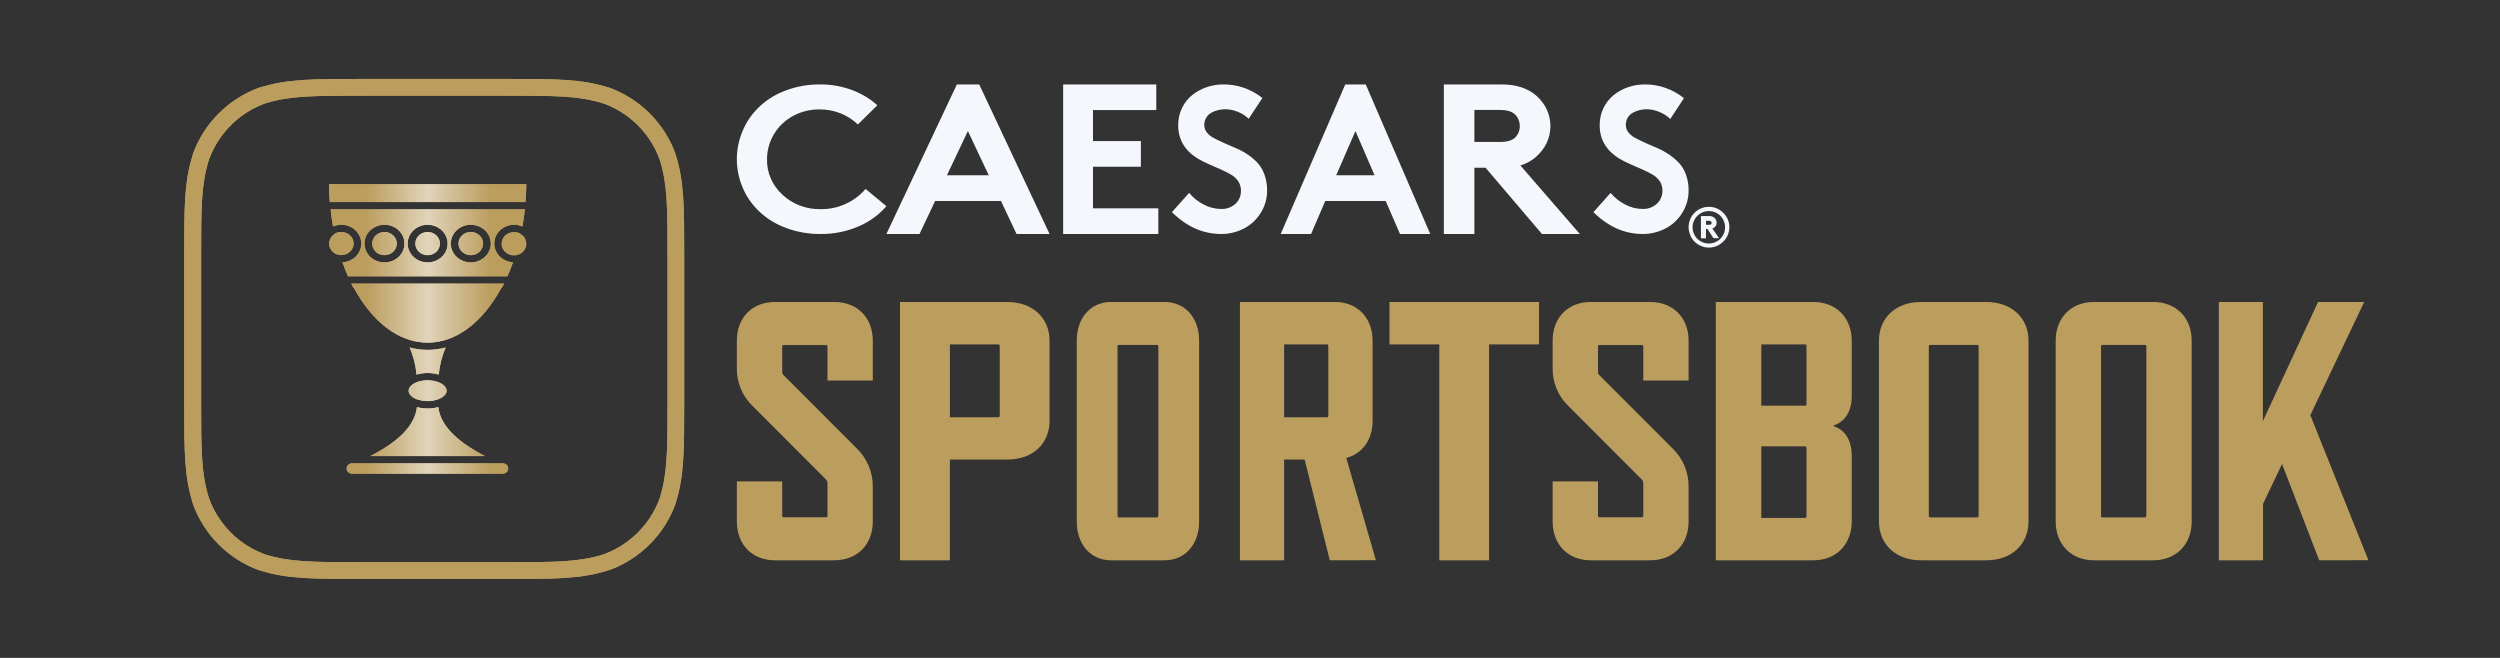 <svg width="190" height="50" viewBox="0 0 190 50" fill="none" xmlns="http://www.w3.org/2000/svg">
<rect x="0" y="0" width="190" height="50" fill="#333333" stroke="none"/>
<path d="M38.564 44H27.441C23.691 44 21.809 44 19.733 43.344H19.706C18.546 42.924 17.493 42.254 16.621 41.382C15.749 40.51 15.079 39.458 14.659 38.298V38.273C14 36.193 14 34.312 14 30.569V19.436C14 15.688 14 13.807 14.659 11.731V11.707C15.079 10.547 15.749 9.494 16.622 8.622C17.494 7.75 18.547 7.08 19.706 6.659H19.733C21.812 6 23.694 6 27.441 6H38.564C42.313 6 44.196 6 46.272 6.659H46.297C47.456 7.08 48.509 7.75 49.381 8.622C50.253 9.494 50.923 10.547 51.344 11.707V11.731C52 13.812 52 15.693 52 19.436V30.554C52 34.302 52 36.183 51.344 38.259V38.283C50.923 39.443 50.253 40.495 49.381 41.367C48.509 42.239 47.456 42.909 46.297 43.329H46.272C44.196 44 42.313 44 38.564 44ZM20.131 42.131C22.018 42.725 23.833 42.725 27.441 42.725H38.564C42.174 42.725 43.989 42.725 45.876 42.131C46.854 41.774 47.742 41.208 48.478 40.472C49.214 39.736 49.781 38.848 50.138 37.871C50.732 35.984 50.732 34.17 50.732 30.561V19.436C50.732 15.828 50.732 14.013 50.138 12.127C49.781 11.149 49.215 10.26 48.478 9.524C47.741 8.788 46.852 8.223 45.874 7.867C43.989 7.273 42.174 7.273 38.564 7.273H27.441C23.833 7.273 22.018 7.273 20.131 7.867C19.155 8.225 18.27 8.791 17.536 9.527C16.802 10.263 16.237 11.15 15.882 12.127C15.288 14.013 15.288 15.828 15.288 19.436V30.554C15.288 34.163 15.288 35.977 15.882 37.863C16.236 38.841 16.8 39.73 17.534 40.467C18.268 41.204 19.155 41.772 20.131 42.131V42.131Z" fill="#BB9D5E"/>
<path d="M31.71 30.36C31.317 30.216 31.054 29.971 31.054 29.698C31.054 29.425 31.317 29.187 31.694 29.04C31.804 29 31.918 28.969 32.034 28.949L32.118 28.934C32.244 28.912 32.372 28.9 32.5 28.899C32.629 28.9 32.758 28.912 32.885 28.934L32.969 28.949C33.53 29.058 33.946 29.355 33.946 29.693C33.946 30.03 33.525 30.333 32.961 30.437L32.877 30.452C32.752 30.473 32.626 30.484 32.5 30.484V30.484C32.374 30.484 32.248 30.473 32.123 30.452C32.096 30.448 32.069 30.443 32.042 30.437C31.929 30.417 31.817 30.388 31.71 30.35V30.36ZM31.13 26.406C31.416 27.065 31.593 27.761 31.657 28.47C32.207 28.308 32.796 28.308 33.346 28.47C33.408 27.761 33.586 27.064 33.873 26.406C32.977 26.654 32.025 26.654 31.13 26.406V26.406ZM32.5 26.041C34.729 26.041 36.733 24.426 38.108 21.871H38.143C38.198 21.767 38.253 21.663 38.306 21.554H26.694C26.749 21.663 26.802 21.767 26.857 21.871H26.892C28.267 24.426 30.271 26.041 32.5 26.041ZM39.937 15.357C39.971 14.91 39.995 14.459 40 14H25C25 14.459 25.029 14.91 25.063 15.357H39.937ZM35.78 17.632C35.532 17.632 35.294 17.724 35.118 17.89C34.943 18.055 34.845 18.279 34.845 18.512C34.845 18.746 34.943 18.97 35.118 19.135C35.294 19.3 35.532 19.393 35.78 19.393V19.393C36.028 19.393 36.266 19.3 36.441 19.135C36.616 18.97 36.715 18.746 36.715 18.512C36.715 18.279 36.616 18.055 36.441 17.89C36.266 17.724 36.028 17.632 35.78 17.632V17.632ZM26.878 18.512C26.878 18.28 26.78 18.058 26.606 17.893C26.433 17.728 26.197 17.634 25.951 17.632V17.632C25.894 17.632 25.836 17.637 25.78 17.647H25.73C25.692 17.655 25.655 17.666 25.619 17.679L25.566 17.699C25.527 17.716 25.49 17.736 25.453 17.756C25.442 17.767 25.433 17.778 25.424 17.791C25.267 17.891 25.146 18.034 25.078 18.201C25.009 18.368 24.997 18.551 25.043 18.724C25.088 18.898 25.189 19.055 25.331 19.173C25.474 19.291 25.652 19.365 25.84 19.386C25.877 19.388 25.914 19.388 25.951 19.386V19.386C26.196 19.383 26.43 19.29 26.604 19.127C26.777 18.964 26.876 18.743 26.878 18.512V18.512ZM33.311 30.938C32.782 31.084 32.218 31.084 31.689 30.938C31.536 32.29 30.371 33.518 28.145 34.659H36.855C34.644 33.518 33.467 32.29 33.311 30.938ZM38.209 35.212H26.794C26.736 35.208 26.678 35.215 26.624 35.233C26.569 35.251 26.519 35.279 26.477 35.316C26.434 35.353 26.4 35.398 26.377 35.447C26.354 35.497 26.342 35.551 26.342 35.606C26.342 35.66 26.354 35.714 26.377 35.764C26.4 35.814 26.434 35.858 26.477 35.895C26.519 35.932 26.569 35.961 26.624 35.978C26.678 35.996 26.736 36.003 26.794 35.999H38.209C38.319 35.998 38.425 35.957 38.504 35.885C38.581 35.81 38.624 35.71 38.624 35.606C38.624 35.501 38.581 35.401 38.504 35.327C38.425 35.253 38.319 35.211 38.209 35.21V35.212ZM32.5 17.632C32.252 17.632 32.014 17.724 31.839 17.89C31.663 18.055 31.565 18.279 31.565 18.512C31.565 18.746 31.663 18.97 31.839 19.135C32.014 19.3 32.252 19.393 32.5 19.393V19.393C32.748 19.393 32.986 19.3 33.161 19.135C33.337 18.97 33.435 18.746 33.435 18.512C33.435 18.279 33.337 18.055 33.161 17.89C32.986 17.724 32.748 17.632 32.5 17.632V17.632ZM39.555 17.768C39.518 17.747 39.48 17.728 39.441 17.711L39.389 17.691C39.354 17.678 39.318 17.667 39.281 17.659H39.228C39.173 17.649 39.116 17.644 39.059 17.644V17.644C38.812 17.644 38.574 17.737 38.398 17.902C38.223 18.067 38.124 18.291 38.124 18.525C38.124 18.758 38.223 18.982 38.398 19.148C38.574 19.313 38.812 19.405 39.059 19.405C39.263 19.406 39.461 19.345 39.623 19.23C39.786 19.115 39.904 18.953 39.96 18.77C40.016 18.586 40.007 18.389 39.934 18.211C39.861 18.032 39.728 17.881 39.555 17.781V17.768ZM38.986 19.936C38.854 20.303 38.722 20.661 38.564 21.003H26.446C26.296 20.661 26.157 20.303 26.027 19.936C26.42 19.915 26.789 19.75 27.056 19.477C27.322 19.204 27.466 18.845 27.456 18.474C27.446 18.103 27.283 17.751 27.003 17.491C26.722 17.231 26.345 17.084 25.951 17.081C25.73 17.081 25.511 17.128 25.311 17.218C25.235 16.788 25.171 16.354 25.124 15.908H39.892C39.845 16.354 39.781 16.788 39.705 17.218C39.506 17.128 39.288 17.081 39.067 17.081C38.674 17.084 38.297 17.232 38.017 17.492C37.737 17.752 37.575 18.105 37.565 18.475C37.555 18.846 37.699 19.205 37.966 19.478C38.232 19.75 38.601 19.915 38.994 19.936H38.986ZM30.74 18.512C30.74 18.229 30.651 17.953 30.484 17.717C30.317 17.482 30.08 17.298 29.802 17.19C29.524 17.082 29.218 17.053 28.924 17.108C28.629 17.164 28.358 17.3 28.145 17.5C27.933 17.7 27.788 17.956 27.729 18.233C27.671 18.511 27.701 18.799 27.816 19.06C27.931 19.322 28.126 19.545 28.376 19.703C28.626 19.86 28.92 19.944 29.22 19.944C29.623 19.944 30.01 19.793 30.295 19.524C30.58 19.256 30.74 18.892 30.74 18.512V18.512ZM34.02 18.512C34.02 18.229 33.931 17.953 33.764 17.717C33.597 17.482 33.359 17.298 33.082 17.19C32.804 17.082 32.498 17.053 32.203 17.108C31.909 17.164 31.638 17.3 31.425 17.5C31.213 17.7 31.068 17.956 31.009 18.233C30.951 18.511 30.981 18.799 31.096 19.06C31.211 19.322 31.406 19.545 31.655 19.703C31.905 19.86 32.199 19.944 32.5 19.944C32.903 19.943 33.289 19.792 33.574 19.524C33.859 19.256 34.019 18.892 34.02 18.512V18.512ZM37.3 18.512C37.3 18.229 37.211 17.953 37.044 17.717C36.877 17.482 36.639 17.298 36.361 17.19C36.084 17.082 35.778 17.053 35.483 17.108C35.188 17.164 34.917 17.3 34.705 17.5C34.492 17.7 34.348 17.956 34.289 18.233C34.23 18.511 34.26 18.799 34.376 19.06C34.49 19.322 34.685 19.545 34.935 19.703C35.185 19.86 35.479 19.944 35.78 19.944C36.183 19.943 36.569 19.792 36.854 19.524C37.139 19.256 37.299 18.892 37.3 18.512V18.512ZM29.22 17.632C28.972 17.632 28.734 17.724 28.559 17.89C28.384 18.055 28.285 18.279 28.285 18.512C28.285 18.746 28.384 18.97 28.559 19.135C28.734 19.3 28.972 19.393 29.22 19.393V19.393C29.468 19.393 29.706 19.3 29.881 19.135C30.057 18.97 30.155 18.746 30.155 18.512C30.155 18.279 30.057 18.055 29.881 17.89C29.706 17.724 29.468 17.632 29.22 17.632V17.632Z" fill="url(#paint0_linear_2436_16036)"/>
<path d="M38.564 44H27.441C23.691 44 21.809 44 19.733 43.344H19.706C18.546 42.924 17.493 42.254 16.621 41.382C15.749 40.51 15.079 39.458 14.659 38.298V38.273C14 36.193 14 34.312 14 30.569V19.436C14 15.688 14 13.807 14.659 11.731V11.707C15.079 10.547 15.749 9.494 16.622 8.622C17.494 7.75 18.547 7.08 19.706 6.659H19.733C21.812 6 23.694 6 27.441 6H38.564C42.313 6 44.196 6 46.272 6.659H46.297C47.456 7.08 48.509 7.75 49.381 8.622C50.253 9.494 50.923 10.547 51.344 11.707V11.731C52 13.812 52 15.693 52 19.436V30.554C52 34.302 52 36.183 51.344 38.259V38.283C50.923 39.443 50.253 40.495 49.381 41.367C48.509 42.239 47.456 42.909 46.297 43.329H46.272C44.196 44 42.313 44 38.564 44ZM20.131 42.131C22.018 42.725 23.833 42.725 27.441 42.725H38.564C42.174 42.725 43.989 42.725 45.876 42.131C46.854 41.774 47.742 41.208 48.478 40.472C49.214 39.736 49.781 38.848 50.138 37.871C50.732 35.984 50.732 34.17 50.732 30.561V19.436C50.732 15.828 50.732 14.013 50.138 12.127C49.781 11.149 49.215 10.26 48.478 9.524C47.741 8.788 46.852 8.223 45.874 7.867C43.989 7.273 42.174 7.273 38.564 7.273H27.441C23.833 7.273 22.018 7.273 20.131 7.867C19.155 8.225 18.27 8.791 17.536 9.527C16.802 10.263 16.237 11.15 15.882 12.127C15.288 14.013 15.288 15.828 15.288 19.436V30.554C15.288 34.163 15.288 35.977 15.882 37.863C16.236 38.841 16.8 39.73 17.534 40.467C18.268 41.204 19.155 41.772 20.131 42.131V42.131Z" fill="#BB9D5E"/>
<path d="M31.71 30.36C31.317 30.216 31.054 29.971 31.054 29.698C31.054 29.425 31.317 29.187 31.694 29.04C31.804 29 31.918 28.969 32.034 28.949L32.118 28.934C32.244 28.912 32.372 28.9 32.5 28.899C32.629 28.9 32.758 28.912 32.885 28.934L32.969 28.949C33.53 29.058 33.946 29.355 33.946 29.693C33.946 30.03 33.525 30.333 32.961 30.437L32.877 30.452C32.752 30.473 32.626 30.484 32.5 30.484V30.484C32.374 30.484 32.248 30.473 32.123 30.452C32.096 30.448 32.069 30.443 32.042 30.437C31.929 30.417 31.817 30.388 31.71 30.35V30.36ZM31.13 26.406C31.416 27.065 31.593 27.761 31.657 28.47C32.207 28.308 32.796 28.308 33.346 28.47C33.408 27.761 33.586 27.064 33.873 26.406C32.977 26.654 32.025 26.654 31.13 26.406V26.406ZM32.5 26.041C34.729 26.041 36.733 24.426 38.108 21.871H38.143C38.198 21.767 38.253 21.663 38.306 21.554H26.694C26.749 21.663 26.802 21.767 26.857 21.871H26.892C28.267 24.426 30.271 26.041 32.5 26.041ZM39.937 15.357C39.971 14.91 39.995 14.459 40 14H25C25 14.459 25.029 14.91 25.063 15.357H39.937ZM35.78 17.632C35.532 17.632 35.294 17.724 35.118 17.89C34.943 18.055 34.845 18.279 34.845 18.512C34.845 18.746 34.943 18.97 35.118 19.135C35.294 19.3 35.532 19.393 35.78 19.393V19.393C36.028 19.393 36.266 19.3 36.441 19.135C36.616 18.97 36.715 18.746 36.715 18.512C36.715 18.279 36.616 18.055 36.441 17.89C36.266 17.724 36.028 17.632 35.78 17.632V17.632ZM26.878 18.512C26.878 18.28 26.78 18.058 26.606 17.893C26.433 17.728 26.197 17.634 25.951 17.632V17.632C25.894 17.632 25.836 17.637 25.78 17.647H25.73C25.692 17.655 25.655 17.666 25.619 17.679L25.566 17.699C25.527 17.716 25.49 17.736 25.453 17.756C25.442 17.767 25.433 17.778 25.424 17.791C25.267 17.891 25.146 18.034 25.078 18.201C25.009 18.368 24.997 18.551 25.043 18.724C25.088 18.898 25.189 19.055 25.331 19.173C25.474 19.291 25.652 19.365 25.84 19.386C25.877 19.388 25.914 19.388 25.951 19.386V19.386C26.196 19.383 26.43 19.29 26.604 19.127C26.777 18.964 26.876 18.743 26.878 18.512V18.512ZM33.311 30.938C32.782 31.084 32.218 31.084 31.689 30.938C31.536 32.29 30.371 33.518 28.145 34.659H36.855C34.644 33.518 33.467 32.29 33.311 30.938ZM38.209 35.212H26.794C26.736 35.208 26.678 35.215 26.624 35.233C26.569 35.251 26.519 35.279 26.477 35.316C26.434 35.353 26.4 35.398 26.377 35.447C26.354 35.497 26.342 35.551 26.342 35.606C26.342 35.66 26.354 35.714 26.377 35.764C26.4 35.814 26.434 35.858 26.477 35.895C26.519 35.932 26.569 35.961 26.624 35.978C26.678 35.996 26.736 36.003 26.794 35.999H38.209C38.319 35.998 38.425 35.957 38.504 35.885C38.581 35.81 38.624 35.71 38.624 35.606C38.624 35.501 38.581 35.401 38.504 35.327C38.425 35.253 38.319 35.211 38.209 35.21V35.212ZM32.5 17.632C32.252 17.632 32.014 17.724 31.839 17.89C31.663 18.055 31.565 18.279 31.565 18.512C31.565 18.746 31.663 18.97 31.839 19.135C32.014 19.3 32.252 19.393 32.5 19.393V19.393C32.748 19.393 32.986 19.3 33.161 19.135C33.337 18.97 33.435 18.746 33.435 18.512C33.435 18.279 33.337 18.055 33.161 17.89C32.986 17.724 32.748 17.632 32.5 17.632V17.632ZM39.555 17.768C39.518 17.747 39.48 17.728 39.441 17.711L39.389 17.691C39.354 17.678 39.318 17.667 39.281 17.659H39.228C39.173 17.649 39.116 17.644 39.059 17.644V17.644C38.812 17.644 38.574 17.737 38.398 17.902C38.223 18.067 38.124 18.291 38.124 18.525C38.124 18.758 38.223 18.982 38.398 19.148C38.574 19.313 38.812 19.405 39.059 19.405C39.263 19.406 39.461 19.345 39.623 19.23C39.786 19.115 39.904 18.953 39.96 18.77C40.016 18.586 40.007 18.389 39.934 18.211C39.861 18.032 39.728 17.881 39.555 17.781V17.768ZM38.986 19.936C38.854 20.303 38.722 20.661 38.564 21.003H26.446C26.296 20.661 26.157 20.303 26.027 19.936C26.42 19.915 26.789 19.75 27.056 19.477C27.322 19.204 27.466 18.845 27.456 18.474C27.446 18.103 27.283 17.751 27.003 17.491C26.722 17.231 26.345 17.084 25.951 17.081C25.73 17.081 25.511 17.128 25.311 17.218C25.235 16.788 25.171 16.354 25.124 15.908H39.892C39.845 16.354 39.781 16.788 39.705 17.218C39.506 17.128 39.288 17.081 39.067 17.081C38.674 17.084 38.297 17.232 38.017 17.492C37.737 17.752 37.575 18.105 37.565 18.475C37.555 18.846 37.699 19.205 37.966 19.478C38.232 19.75 38.601 19.915 38.994 19.936H38.986ZM30.74 18.512C30.74 18.229 30.651 17.953 30.484 17.717C30.317 17.482 30.08 17.298 29.802 17.19C29.524 17.082 29.218 17.053 28.924 17.108C28.629 17.164 28.358 17.3 28.145 17.5C27.933 17.7 27.788 17.956 27.729 18.233C27.671 18.511 27.701 18.799 27.816 19.06C27.931 19.322 28.126 19.545 28.376 19.703C28.626 19.86 28.92 19.944 29.22 19.944C29.623 19.944 30.01 19.793 30.295 19.524C30.58 19.256 30.74 18.892 30.74 18.512V18.512ZM34.02 18.512C34.02 18.229 33.931 17.953 33.764 17.717C33.597 17.482 33.359 17.298 33.082 17.19C32.804 17.082 32.498 17.053 32.203 17.108C31.909 17.164 31.638 17.3 31.425 17.5C31.213 17.7 31.068 17.956 31.009 18.233C30.951 18.511 30.981 18.799 31.096 19.06C31.211 19.322 31.406 19.545 31.655 19.703C31.905 19.86 32.199 19.944 32.5 19.944C32.903 19.943 33.289 19.792 33.574 19.524C33.859 19.256 34.019 18.892 34.02 18.512V18.512ZM37.3 18.512C37.3 18.229 37.211 17.953 37.044 17.717C36.877 17.482 36.639 17.298 36.361 17.19C36.084 17.082 35.778 17.053 35.483 17.108C35.188 17.164 34.917 17.3 34.705 17.5C34.492 17.7 34.348 17.956 34.289 18.233C34.23 18.511 34.26 18.799 34.376 19.06C34.49 19.322 34.685 19.545 34.935 19.703C35.185 19.86 35.479 19.944 35.78 19.944C36.183 19.943 36.569 19.792 36.854 19.524C37.139 19.256 37.299 18.892 37.3 18.512V18.512ZM29.22 17.632C28.972 17.632 28.734 17.724 28.559 17.89C28.384 18.055 28.285 18.279 28.285 18.512C28.285 18.746 28.384 18.97 28.559 19.135C28.734 19.3 28.972 19.393 29.22 19.393V19.393C29.468 19.393 29.706 19.3 29.881 19.135C30.057 18.97 30.155 18.746 30.155 18.512C30.155 18.279 30.057 18.055 29.881 17.89C29.706 17.724 29.468 17.632 29.22 17.632V17.632Z" fill="url(#paint1_linear_2436_16036)"/>
<path fill-rule="evenodd" clip-rule="evenodd" d="M57.215 30.873L62.779 36.444C62.843 36.513 62.882 36.602 62.889 36.696V39.202C62.888 39.231 62.876 39.259 62.855 39.279C62.835 39.3 62.808 39.312 62.779 39.313H59.555C59.541 39.314 59.526 39.312 59.512 39.307C59.498 39.302 59.486 39.294 59.476 39.283C59.465 39.273 59.458 39.26 59.453 39.246C59.448 39.232 59.446 39.217 59.448 39.202V36.584H56.001V39.632C56.001 41.385 57.159 42.583 58.895 42.583H63.414C65.15 42.583 66.333 41.385 66.333 39.632V37.011C66.341 36.466 66.237 35.925 66.028 35.421C65.82 34.918 65.511 34.463 65.122 34.086L59.555 28.517C59.518 28.485 59.489 28.445 59.47 28.4C59.452 28.355 59.444 28.306 59.448 28.258V26.334C59.448 26.251 59.473 26.223 59.555 26.223H62.779C62.794 26.221 62.809 26.223 62.823 26.228C62.837 26.233 62.85 26.241 62.86 26.252C62.871 26.262 62.879 26.275 62.884 26.29C62.889 26.304 62.891 26.319 62.889 26.334V28.923H66.333V25.876C66.333 24.149 65.15 22.95 63.414 22.95H58.895C57.159 22.95 56.001 24.149 56.001 25.876V27.947C55.987 28.494 56.089 29.037 56.298 29.541C56.507 30.046 56.82 30.5 57.215 30.873ZM72.19 34.926H76.555C78.496 34.926 79.767 33.722 79.767 31.973V25.896C79.767 24.154 78.465 22.95 76.555 22.95H68.4V42.583H72.19V34.926ZM72.193 26.175H75.856C75.872 26.173 75.889 26.175 75.904 26.18C75.92 26.185 75.934 26.193 75.946 26.204C75.958 26.215 75.967 26.228 75.973 26.242C75.979 26.256 75.981 26.272 75.98 26.287V31.6C75.981 31.615 75.979 31.631 75.973 31.645C75.967 31.659 75.958 31.672 75.946 31.683C75.934 31.694 75.92 31.702 75.904 31.707C75.889 31.712 75.872 31.714 75.856 31.712H72.193V26.175ZM88.504 42.583H84.438C82.9 42.583 81.833 41.383 81.833 39.629V25.879C81.833 24.15 82.9 22.95 84.438 22.95H88.504C90.066 22.95 91.133 24.15 91.133 25.879V39.629C91.133 41.383 90.066 42.583 88.504 42.583ZM87.934 26.213H85.032C84.959 26.213 84.933 26.242 84.933 26.325V39.209C84.932 39.224 84.933 39.239 84.938 39.253C84.942 39.267 84.95 39.28 84.959 39.291C84.969 39.302 84.98 39.31 84.993 39.315C85.005 39.32 85.019 39.322 85.032 39.32H87.934C87.96 39.318 87.984 39.306 88.002 39.285C88.021 39.265 88.032 39.238 88.033 39.209V26.325C88.034 26.31 88.032 26.295 88.028 26.281C88.023 26.267 88.016 26.254 88.007 26.243C87.997 26.233 87.986 26.224 87.973 26.219C87.961 26.214 87.948 26.212 87.934 26.213ZM99.154 34.926L101.063 42.583L104.567 42.575L102.318 34.807C103.567 34.47 104.317 33.404 104.317 31.973V25.896C104.317 24.154 103.16 22.95 101.468 22.95H94.233V42.583H97.594V34.926H99.154ZM100.843 31.712H97.594V26.175H100.843C100.858 26.173 100.872 26.175 100.886 26.18C100.9 26.185 100.912 26.193 100.923 26.204C100.933 26.215 100.941 26.228 100.946 26.242C100.951 26.256 100.952 26.272 100.951 26.287V31.6C100.952 31.615 100.951 31.63 100.946 31.645C100.941 31.659 100.933 31.672 100.923 31.683C100.912 31.694 100.9 31.702 100.886 31.707C100.872 31.712 100.858 31.714 100.843 31.712ZM113.17 26.175V42.583H109.385V26.175H105.6V22.95H116.967V26.175H113.17ZM119.215 30.873L124.779 36.444C124.843 36.513 124.882 36.602 124.889 36.696V39.202C124.888 39.231 124.876 39.259 124.855 39.279C124.835 39.3 124.808 39.312 124.779 39.313H121.555C121.541 39.314 121.526 39.312 121.512 39.307C121.498 39.302 121.486 39.294 121.476 39.283C121.465 39.273 121.457 39.26 121.453 39.246C121.448 39.232 121.446 39.217 121.448 39.202V36.584H118.001V39.632C118.001 41.385 119.159 42.583 120.895 42.583H125.414C127.15 42.583 128.333 41.385 128.333 39.632V37.011C128.341 36.466 128.237 35.925 128.029 35.421C127.82 34.918 127.512 34.463 127.122 34.086L121.555 28.517C121.518 28.485 121.489 28.445 121.47 28.4C121.452 28.355 121.444 28.306 121.448 28.258V26.334C121.448 26.251 121.473 26.223 121.555 26.223H124.779C124.794 26.221 124.809 26.223 124.823 26.228C124.837 26.233 124.85 26.241 124.86 26.252C124.871 26.262 124.879 26.275 124.884 26.29C124.889 26.304 124.891 26.319 124.889 26.334V28.923H128.333V25.876C128.333 24.149 127.15 22.95 125.414 22.95H120.895C119.159 22.95 118.001 24.149 118.001 25.876V27.947C117.988 28.494 118.089 29.037 118.298 29.541C118.507 30.046 118.82 30.5 119.215 30.873ZM137.818 42.583H130.4V22.95H137.818C139.552 22.95 140.733 24.154 140.733 25.896V30.067C140.733 31.271 140.24 32.03 139.357 32.338V32.395C140.24 32.674 140.733 33.461 140.733 34.666V39.611C140.733 41.379 139.552 42.583 137.818 42.583ZM137.293 30.719V26.287C137.295 26.272 137.293 26.256 137.288 26.242C137.283 26.228 137.275 26.215 137.265 26.204C137.254 26.193 137.241 26.185 137.227 26.18C137.213 26.175 137.198 26.173 137.183 26.175H133.858V30.831H137.183C137.198 30.833 137.213 30.831 137.227 30.826C137.241 30.821 137.254 30.812 137.265 30.802C137.275 30.791 137.283 30.778 137.288 30.764C137.293 30.749 137.295 30.734 137.293 30.719ZM137.293 39.246V34.032C137.292 34.003 137.28 33.975 137.26 33.955C137.239 33.934 137.212 33.922 137.183 33.92H133.858V39.361H137.183C137.212 39.36 137.24 39.347 137.26 39.326C137.281 39.304 137.293 39.276 137.293 39.246ZM145.981 42.583H150.954C152.865 42.583 154.167 41.383 154.167 39.629V25.879C154.167 24.15 152.865 22.95 150.954 22.95H145.981C144.102 22.95 142.8 24.15 142.8 25.879V39.629C142.8 41.383 144.102 42.583 145.981 42.583ZM146.708 26.213H150.256C150.272 26.212 150.289 26.213 150.304 26.218C150.32 26.223 150.334 26.231 150.345 26.242C150.357 26.253 150.366 26.266 150.371 26.28C150.377 26.294 150.379 26.309 150.377 26.325V39.209C150.375 39.238 150.362 39.266 150.34 39.286C150.317 39.307 150.287 39.319 150.256 39.32H146.708C146.692 39.321 146.676 39.319 146.661 39.314C146.646 39.309 146.632 39.301 146.62 39.29C146.609 39.279 146.601 39.267 146.595 39.252C146.59 39.238 146.588 39.224 146.59 39.209V26.325C146.59 26.242 146.618 26.213 146.708 26.213ZM163.646 42.583H159.125C157.419 42.583 156.233 41.383 156.233 39.629V25.879C156.233 24.15 157.419 22.95 159.125 22.95H163.646C165.383 22.95 166.567 24.15 166.567 25.879V39.629C166.567 41.383 165.383 42.583 163.646 42.583ZM163.014 26.213H159.789C159.707 26.213 159.679 26.242 159.679 26.325V39.209C159.677 39.224 159.679 39.239 159.684 39.253C159.689 39.267 159.697 39.28 159.707 39.291C159.718 39.302 159.731 39.31 159.745 39.315C159.759 39.32 159.774 39.322 159.789 39.32H163.014C163.042 39.318 163.069 39.306 163.09 39.285C163.11 39.265 163.122 39.238 163.124 39.209V26.325C163.125 26.31 163.123 26.295 163.118 26.281C163.113 26.267 163.105 26.254 163.094 26.243C163.084 26.233 163.071 26.224 163.057 26.219C163.043 26.214 163.029 26.212 163.014 26.213ZM173.436 35.263L176.259 42.583L180 42.575L175.585 31.553L179.679 22.95H176.172L171.979 32.009V22.95H168.633V42.583H171.991V38.292L173.436 35.263Z" fill="#BB9D5E"/>
<path fill-rule="evenodd" clip-rule="evenodd" d="M60.271 8.812C60.88 8.481 61.576 8.309 62.284 8.315C62.828 8.31 63.368 8.41 63.87 8.607C64.371 8.804 64.823 9.095 65.197 9.461L66.681 7.999C66.12 7.496 65.457 7.1 64.73 6.834C63.959 6.551 63.137 6.41 62.307 6.417C61.435 6.41 60.57 6.561 59.761 6.861C59.018 7.127 58.342 7.532 57.776 8.051C57.21 8.57 56.766 9.191 56.471 9.875C55.843 11.302 55.843 12.898 56.471 14.325C56.769 15.011 57.217 15.632 57.787 16.151C58.356 16.669 59.036 17.074 59.782 17.339C60.595 17.638 61.464 17.789 62.339 17.783C63.34 17.796 64.331 17.601 65.239 17.212C66.069 16.859 66.798 16.331 67.367 15.67L65.785 14.359C65.39 14.823 64.891 15.202 64.322 15.47C63.72 15.759 63.049 15.905 62.371 15.894C61.832 15.905 61.297 15.814 60.798 15.626C60.3 15.438 59.848 15.158 59.471 14.802C59.086 14.45 58.783 14.028 58.581 13.563C58.379 13.099 58.282 12.601 58.295 12.1C58.291 11.434 58.473 10.779 58.822 10.197C59.16 9.622 59.661 9.144 60.271 8.812ZM128.333 17.257C128.333 17.461 128.375 17.664 128.456 17.852V17.872C128.531 18.058 128.643 18.226 128.785 18.367C128.927 18.508 129.095 18.619 129.281 18.695C129.469 18.776 129.673 18.817 129.878 18.817C130.085 18.817 130.289 18.775 130.479 18.695C130.663 18.614 130.83 18.499 130.972 18.357C131.116 18.216 131.232 18.048 131.311 17.862C131.392 17.674 131.433 17.471 131.433 17.267C131.433 17.062 131.392 16.859 131.311 16.671C131.232 16.486 131.116 16.318 130.972 16.177C130.83 16.035 130.663 15.92 130.479 15.839C130.289 15.758 130.085 15.717 129.878 15.717C129.673 15.716 129.469 15.758 129.281 15.839C129.095 15.914 128.927 16.026 128.785 16.167C128.643 16.308 128.531 16.476 128.456 16.661C128.375 16.849 128.333 17.052 128.333 17.257ZM128.802 17.893C128.691 17.705 128.634 17.491 128.636 17.273C128.635 17.108 128.669 16.945 128.734 16.793C128.861 16.5 129.095 16.266 129.389 16.14C129.542 16.075 129.706 16.042 129.871 16.042C130.09 16.04 130.305 16.097 130.493 16.207C130.68 16.313 130.835 16.468 130.941 16.654C131.05 16.843 131.107 17.056 131.107 17.273C131.107 17.491 131.05 17.704 130.941 17.893C130.835 18.079 130.68 18.234 130.493 18.34C130.304 18.448 130.09 18.506 129.871 18.506C129.653 18.506 129.439 18.448 129.25 18.34C129.063 18.234 128.908 18.079 128.802 17.893ZM129.654 17.402H129.763L130.228 18.103H130.649L130.14 17.365C130.176 17.352 130.211 17.336 130.245 17.317C130.313 17.279 130.37 17.223 130.408 17.155C130.447 17.087 130.465 17.01 130.462 16.932C130.464 16.859 130.45 16.788 130.421 16.721C130.392 16.655 130.348 16.596 130.292 16.549C130.172 16.454 130.021 16.408 129.868 16.421H129.27V18.113H129.654V17.402ZM129.888 17.087H129.661L129.654 16.783H129.888C129.918 16.78 129.948 16.784 129.976 16.794C130.004 16.804 130.03 16.82 130.051 16.84C130.073 16.87 130.084 16.905 130.082 16.942C130.083 16.975 130.072 17.008 130.051 17.033C130.03 17.054 130.005 17.07 129.976 17.08C129.948 17.089 129.918 17.092 129.888 17.087ZM69.883 17.783H67.367L72.722 6.417H74.42L79.767 17.783H77.259L76.075 15.278H71.07L69.883 17.783ZM73.561 9.959L71.967 13.319H75.144L73.561 9.959ZM83.068 8.366H87.877V6.417H80.8V17.783H88.033V15.832H83.068V12.67H86.706V10.721H83.068V8.366ZM89.067 16.124L90.371 14.66C90.683 15.029 91.059 15.329 91.478 15.543C91.89 15.764 92.344 15.879 92.805 15.88C93.199 15.9 93.586 15.763 93.891 15.495C94.026 15.372 94.135 15.219 94.207 15.046C94.28 14.872 94.316 14.684 94.312 14.494C94.317 14.241 94.247 13.992 94.112 13.784C93.961 13.562 93.763 13.382 93.536 13.257C93.29 13.114 93.037 12.986 92.778 12.874C92.544 12.775 92.275 12.656 91.969 12.521L91.969 12.521L91.969 12.521L91.867 12.476C91.572 12.348 91.283 12.201 91.004 12.037C90.03 11.425 89.543 10.586 89.543 9.519C89.538 9.061 89.638 8.61 89.834 8.203C90.02 7.82 90.284 7.487 90.606 7.227C90.934 6.965 91.301 6.763 91.692 6.63C92.098 6.488 92.523 6.417 92.951 6.417C94.025 6.4 95.075 6.761 95.94 7.445L94.902 9.028C94.667 8.802 94.394 8.625 94.098 8.506C93.788 8.374 93.457 8.306 93.124 8.304C92.932 8.302 92.741 8.325 92.555 8.372C92.377 8.416 92.207 8.485 92.047 8.577C91.893 8.664 91.763 8.793 91.669 8.95C91.57 9.114 91.52 9.305 91.523 9.499C91.524 9.711 91.597 9.916 91.728 10.075C91.879 10.256 92.063 10.402 92.27 10.502L92.356 10.545C92.56 10.649 92.783 10.761 93.032 10.87C93.118 10.908 93.204 10.946 93.291 10.985L93.293 10.985L93.293 10.985C93.495 11.075 93.7 11.166 93.907 11.251C94.219 11.379 94.518 11.538 94.802 11.727C95.076 11.911 95.331 12.124 95.564 12.364C95.796 12.619 95.977 12.923 96.095 13.257C96.237 13.645 96.307 14.06 96.299 14.477C96.303 15.086 96.133 15.682 95.812 16.185C95.493 16.697 95.05 17.107 94.531 17.371C93.992 17.647 93.402 17.788 92.805 17.783C91.437 17.783 90.191 17.23 89.067 16.124ZM97.333 17.783H99.641L100.719 15.278H105.314L106.4 17.783H108.7L103.797 6.417H102.239L97.333 17.783ZM101.552 13.319L103.014 9.959L104.466 13.319H101.552ZM112.903 12.748H112.053V17.783H109.733V6.417H114.123C115.219 6.417 116.096 6.699 116.753 7.264C117.09 7.56 117.361 7.917 117.55 8.313C117.736 8.715 117.832 9.148 117.832 9.586C117.832 10.024 117.736 10.457 117.55 10.859C117.361 11.255 117.09 11.612 116.753 11.908C116.411 12.214 115.999 12.442 115.55 12.575L120.067 17.783H117.189L112.903 12.748ZM112.053 10.789H113.987C114.543 10.789 114.931 10.676 115.156 10.448C115.386 10.216 115.509 9.908 115.502 9.591C115.512 9.267 115.388 8.952 115.156 8.712C114.92 8.474 114.532 8.356 113.987 8.356H112.053V10.789ZM122.405 14.66L121.1 16.124C122.223 17.23 123.469 17.783 124.838 17.783C125.435 17.788 126.025 17.647 126.564 17.371C127.083 17.107 127.526 16.697 127.846 16.185C128.166 15.682 128.336 15.086 128.333 14.477C128.34 14.06 128.27 13.645 128.128 13.257C128.009 12.921 127.824 12.617 127.586 12.364C127.353 12.123 127.098 11.91 126.823 11.727C126.547 11.539 126.254 11.38 125.949 11.251C125.737 11.164 125.526 11.071 125.32 10.979C125.237 10.943 125.154 10.906 125.073 10.87C124.823 10.761 124.6 10.649 124.396 10.545C124.367 10.531 124.338 10.516 124.31 10.502C124.104 10.402 123.92 10.257 123.77 10.075C123.639 9.916 123.565 9.712 123.563 9.499C123.559 9.306 123.607 9.115 123.702 8.95C123.796 8.793 123.926 8.664 124.08 8.577C124.24 8.485 124.411 8.416 124.588 8.372C124.774 8.325 124.965 8.302 125.157 8.303C125.495 8.309 125.828 8.383 126.14 8.521C126.436 8.639 126.708 8.816 126.942 9.043L127.98 7.459C127.115 6.769 126.062 6.402 124.984 6.417C124.557 6.416 124.133 6.488 123.727 6.629C123.336 6.763 122.968 6.965 122.639 7.227C122.317 7.487 122.054 7.821 121.867 8.203C121.671 8.61 121.571 9.061 121.576 9.519C121.576 10.586 122.063 11.425 123.037 12.037C123.317 12.201 123.605 12.348 123.9 12.476C124.001 12.52 124.097 12.562 124.189 12.603C124.42 12.705 124.626 12.795 124.811 12.874C125.071 12.986 125.325 13.114 125.571 13.257C125.796 13.379 125.991 13.556 126.143 13.772C126.278 13.98 126.349 14.228 126.345 14.482C126.349 14.672 126.313 14.86 126.24 15.033C126.167 15.206 126.059 15.36 125.924 15.482C125.621 15.755 125.234 15.897 124.838 15.88C124.378 15.879 123.923 15.763 123.511 15.543C123.092 15.329 122.716 15.029 122.405 14.66Z" fill="#F4F7FC"/>
<defs>
<linearGradient id="paint0_linear_2436_16036" x1="25" y1="24.997" x2="40" y2="24.997" gradientUnits="userSpaceOnUse">
<stop offset="0.19" stop-color="#BB9D5E"/>
<stop offset="0.5" stop-color="#E1D4BA"/>
<stop offset="0.82" stop-color="#BB9D5E"/>
</linearGradient>
<linearGradient id="paint1_linear_2436_16036" x1="25" y1="24.997" x2="40" y2="24.997" gradientUnits="userSpaceOnUse">
<stop offset="0.19" stop-color="#BB9D5E"/>
<stop offset="0.5" stop-color="#E1D4BA"/>
<stop offset="0.82" stop-color="#BB9D5E"/>
</linearGradient>
</defs>
</svg>
